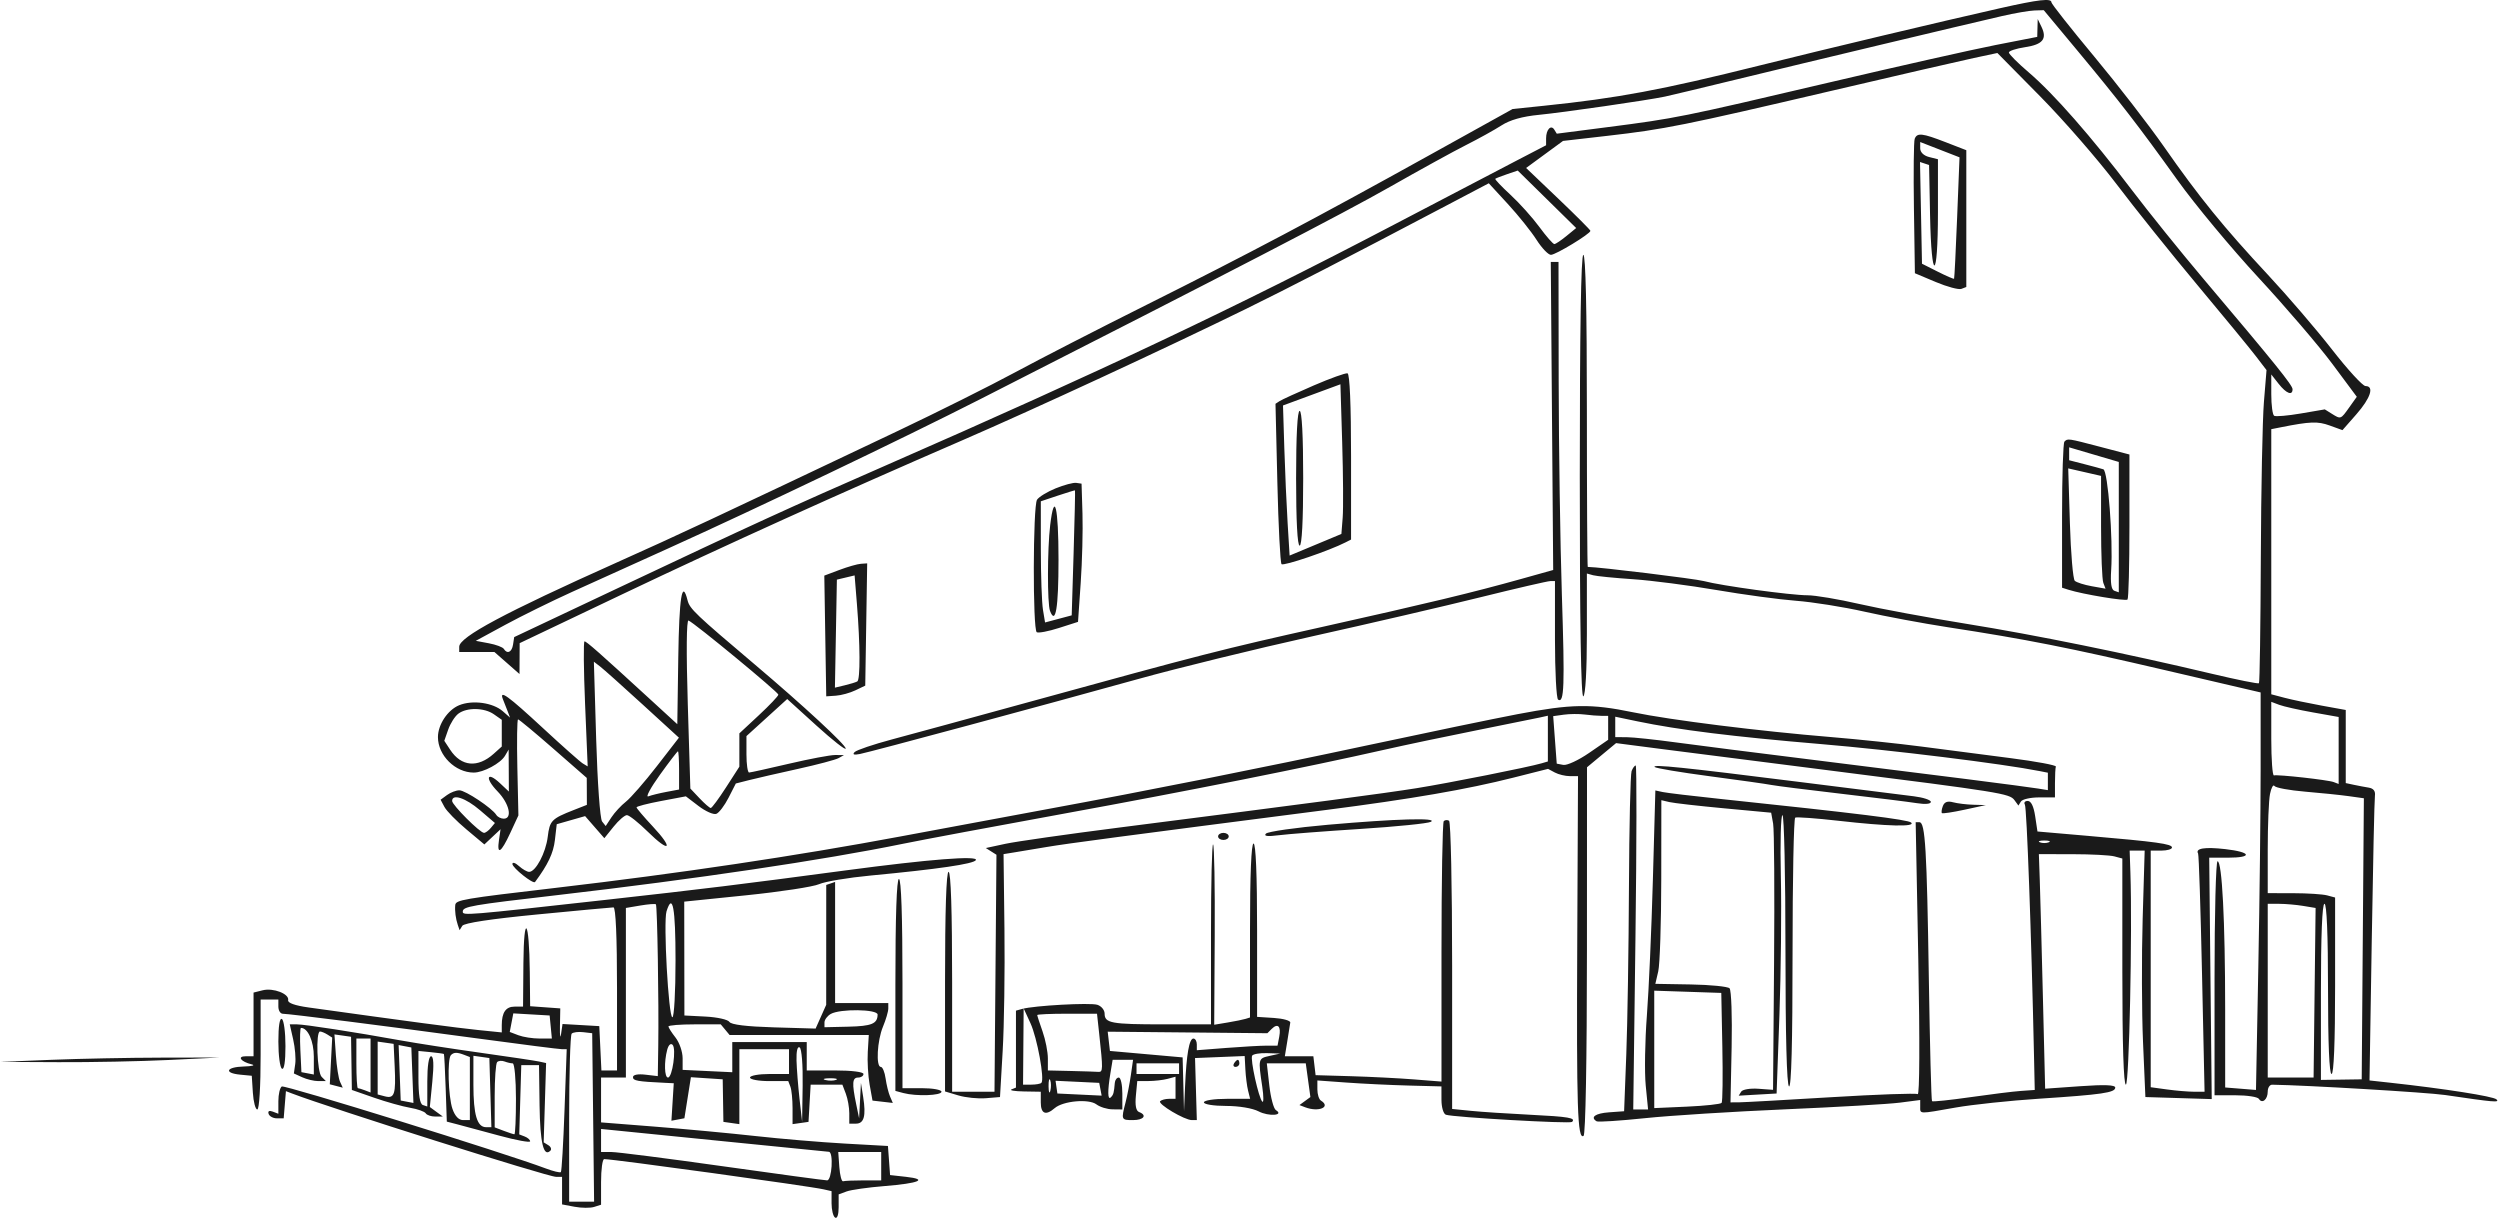 <svg xmlns="http://www.w3.org/2000/svg" width="705" height="344" viewBox="0 0 705 344" fill="none"><path fill-rule="evenodd" clip-rule="evenodd" d="M564 2.321C547.191 6.113 514.964 13.791 496.161 18.482C468.649 25.346 456.155 27.679 435.375 29.828L426.557 30.741L403.279 43.658C370.882 61.636 351.925 71.668 323.5 85.877C310.025 92.612 293.285 101.207 286.301 104.977C279.317 108.746 264.467 116.168 253.301 121.47C200.286 146.643 191.745 150.641 174 158.591C142.29 172.798 129.5 179.635 129.5 182.381V183.868H134.465H139.43L142.965 186.972L146.5 190.075L146.522 185.722L146.544 181.368L175.772 167.45C204.832 153.612 236.355 139.341 271.572 124.08C291.661 115.375 328.87 98.142 351 87.294C363.614 81.111 378.442 73.463 409.417 57.165L419.835 51.683L425.213 57.526C428.171 60.739 431.808 65.28 433.296 67.616C434.783 69.953 436.612 71.865 437.36 71.866C438.715 71.868 448.5 65.923 448.5 65.098C448.5 64.859 444.42 60.773 439.432 56.016L430.365 47.368L435.568 43.555L440.772 39.741L453.386 38.292C469.434 36.448 474.692 35.393 516 25.725C534.7 21.348 552.983 17.133 556.63 16.357L563.259 14.946L575.307 27.157C581.933 33.873 591.612 44.993 596.817 51.868C602.022 58.743 612.298 71.568 619.654 80.368C627.01 89.168 634.408 98.168 636.095 100.368L639.161 104.368L638.425 113.368C638.02 118.318 637.627 138.1 637.552 157.327C637.476 176.555 637.239 192.462 637.025 192.676C636.811 192.89 630.868 191.696 623.818 190.021C599.467 184.237 573.93 179.039 554.5 175.912C543.775 174.186 530.195 171.67 524.322 170.321C518.449 168.972 511.89 167.868 509.746 167.868C505.047 167.868 485.39 165.179 480.5 163.867C477.997 163.195 450.959 159.895 447.75 159.87C447.612 159.869 447.5 140.068 447.5 115.868C447.5 87.201 447.152 71.868 446.5 71.868C445.844 71.868 445.5 93.388 445.5 134.427C445.5 175.878 445.837 196.778 446.5 196.368C447.103 195.995 447.5 189.002 447.5 178.742V161.733L449.25 162.217C450.212 162.484 455.275 162.989 460.5 163.34C465.725 163.691 476.3 165.059 484 166.378C491.7 167.698 501.825 169.067 506.5 169.42C511.175 169.773 519.871 171.159 525.824 172.499C531.778 173.839 542.353 175.812 549.324 176.883C571.468 180.284 583.322 182.628 610.75 189.029L637.5 195.271V216.906C637.5 228.805 637.204 254.027 636.843 272.955L636.186 307.368L631.843 307.017L627.5 306.667L627.495 284.517C627.489 259.683 626.623 242.868 625.349 242.868C624.882 242.868 624.5 257.718 624.5 275.868V308.868H630.441C633.709 308.868 636.665 309.325 637.01 309.884C637.928 311.37 639.5 310.06 639.5 307.809C639.5 306.741 640.063 305.876 640.75 305.886C650.289 306.023 684.584 308.067 689.5 308.791C703.403 310.838 705.004 310.974 704 310.021C703.093 309.161 689.326 307.002 674.1 305.333L668.2 304.687L668.829 265.527C669.175 243.99 669.58 225.485 669.729 224.406C669.909 223.1 669.331 222.335 668 222.117C666.9 221.937 664.987 221.574 663.75 221.31L661.5 220.83V210.522V200.214L654.75 198.991C651.038 198.318 646.313 197.323 644.25 196.779L640.5 195.791V158.409V121.027L643.25 120.482C651.482 118.849 653.596 118.773 656.953 119.987L660.576 121.297L664.495 116.833C668.51 112.26 669.609 108.868 667.076 108.868C666.293 108.868 662.062 104.255 657.673 98.618C653.284 92.981 645.144 83.488 639.584 77.523C627.083 64.114 620.119 55.533 610.242 41.368C606.023 35.318 597.156 23.859 590.536 15.904C583.916 7.948 578.5 1.086 578.5 0.654C578.5 -0.553 574.912 -0.141 564 2.321ZM564.5 4.544C553.234 7.143 508.744 17.765 490 22.331C480.1 24.743 470.875 26.953 469.5 27.243C464.582 28.281 440.87 31.713 434 32.382C429.3 32.839 425.828 33.818 423.432 35.359C421.47 36.622 416.97 39.116 413.432 40.901C409.894 42.686 400.25 47.989 392 52.684C378.865 60.161 347.523 76.4 276.5 112.53C254.603 123.67 213.369 143.394 188.5 154.626C179.425 158.724 167.203 164.253 161.339 166.912C155.476 169.571 146.965 173.764 142.425 176.231L134.17 180.716L137.846 181.405C139.868 181.784 141.769 182.494 142.07 182.981C143.036 184.544 144.351 183.932 144.68 181.765L145 179.662L173.5 166.202C212.937 147.577 222.49 143.202 250 131.162C310.656 104.617 348.688 86.607 392.321 63.765C406.994 56.084 422.825 47.811 427.5 45.381L436 40.964V39.006C436 36.532 437.387 35.066 438.312 36.563L439.015 37.701L453.507 35.832C472.602 33.369 474.151 33.057 515.5 23.339C535.025 18.75 556.288 13.962 562.75 12.699L574.5 10.401L574.568 7.885L574.635 5.368L575.696 7.563C577.341 10.968 576.063 12.556 571.08 13.304C568.561 13.682 566.5 14.358 566.5 14.808C566.5 15.257 569.03 17.787 572.122 20.428C579.169 26.449 589.773 38.54 601.108 53.482C605.926 59.833 615.072 71.184 621.434 78.709C641.597 102.558 646.5 108.632 646.5 109.765C646.5 111.665 644.729 110.974 642.573 108.233L640.5 105.598V111.174C640.5 114.241 640.865 116.976 641.312 117.252C641.758 117.527 645.154 117.234 648.859 116.599L655.594 115.446L657.533 116.657C660.123 118.274 660.058 118.297 662.491 114.881L664.618 111.894L657.731 102.631C653.943 97.536 644.579 86.601 636.922 78.329C629.265 70.058 618.98 57.683 614.068 50.829C603.078 35.498 597.715 28.558 585.701 14.118L576.34 2.868L573.67 2.956C572.202 3.005 568.075 3.719 564.5 4.544ZM539.945 39.15C539.675 39.855 539.576 48.671 539.727 58.741L540 77.049L545.865 79.521C549.091 80.881 552.354 81.754 553.115 81.462L554.5 80.931V61.644V42.358L548.711 40.113C542.045 37.528 540.627 37.373 539.945 39.15ZM541.5 41.851C541.5 42.937 542.492 43.9 544 44.279L546.5 44.906V59.887C546.5 79.37 544.656 80.045 544.277 60.7L544 46.532L542.722 46.107L541.444 45.683L541.722 60.025L542 74.368L546.432 76.603C548.869 77.832 550.947 78.732 551.049 78.603C551.151 78.474 551.538 70.718 551.909 61.368L552.584 44.368L547.042 42.21L541.5 40.052V41.851ZM425 49.119C423.35 49.682 421.853 50.264 421.674 50.414C421.495 50.564 423.419 52.595 425.95 54.928C428.481 57.261 432.153 61.352 434.111 64.019C436.069 66.686 437.97 68.852 438.335 68.832C438.701 68.812 440.234 67.786 441.741 66.551L444.483 64.307L436.241 56.202L428 48.097L425 49.119ZM437.66 117.303L438 160.738L429 163.256C415.327 167.083 402.606 170.15 372.835 176.797C344.571 183.107 339.21 184.48 290.5 197.879C274.275 202.342 256.725 207.133 251.5 208.525C246.275 209.918 241.55 211.521 241 212.088C240.319 212.79 240.797 212.962 242.5 212.626C245.673 212.001 294.733 198.783 321 191.477C332 188.417 354.115 182.995 370.144 179.426C386.173 175.858 407.517 170.898 417.576 168.403C427.635 165.909 436.458 163.868 437.182 163.868H438.5V180.309C438.5 189.352 438.899 196.996 439.386 197.298C441.114 198.365 441.282 193.652 440.445 167.658C439.979 153.199 439.576 126.181 439.549 107.618L439.5 73.868H438.41H437.32L437.66 117.303ZM370.486 108.696C365.803 110.715 361.458 112.706 360.83 113.119L359.688 113.87L360.216 136.119C360.506 148.356 361.035 158.692 361.392 159.088C361.944 159.702 374.88 155.296 379.5 152.921L381 152.15V128.842C381 114.141 380.631 105.44 380 105.279C379.45 105.139 375.169 106.676 370.486 108.696ZM369.903 111.355L361.806 114.341L362.177 126.355C362.381 132.962 362.801 142.486 363.11 147.519L363.672 156.669L370.973 153.622L378.274 150.574L378.637 145.971C378.837 143.439 378.775 133.943 378.5 124.868L378 108.368L369.903 111.355ZM365.5 134.868C365.5 146.868 365.868 153.868 366.5 153.868C367.132 153.868 367.5 146.868 367.5 134.868C367.5 122.868 367.132 115.868 366.5 115.868C365.868 115.868 365.5 122.868 365.5 134.868ZM582.167 124.535C581.8 124.901 581.5 134.321 581.5 145.467V165.733L583.363 166.325C587.327 167.583 599.442 169.592 599.958 169.077C600.256 168.779 600.5 159.453 600.5 148.353V128.171L592.25 126.006C583.07 123.597 583.1 123.601 582.167 124.535ZM583.5 127.969V129.791L587.75 130.879C590.087 131.477 592.516 132.138 593.147 132.346C594.432 132.772 595.92 151.969 595.35 160.766C595.111 164.451 595.397 166.302 596.25 166.599L597.5 167.035V148.652V130.27L590.5 128.209L583.5 126.147V127.969ZM583.708 147.515C583.966 156.002 584.587 163.323 585.088 163.785C585.59 164.247 587.748 164.937 589.884 165.317L593.768 166.009L593.134 164.357C592.785 163.448 592.5 156.292 592.5 148.455V134.205L587.869 133.145L583.239 132.086L583.708 147.515ZM297.676 137.723C295.298 138.695 292.942 140.137 292.441 140.929C291.28 142.763 291.209 177.57 292.364 178.284C292.84 178.578 295.652 178.042 298.614 177.093L304 175.368L304.759 164.368C305.177 158.318 305.402 149.548 305.259 144.879L305 136.391L303.5 136.173C302.675 136.053 300.054 136.751 297.676 137.723ZM298.255 139.783L293.51 141.368L293.516 154.868C293.519 162.293 293.789 169.981 294.115 171.951L294.708 175.535L298.464 174.532L302.22 173.529L302.758 155.949C303.053 146.279 303.229 138.33 303.148 138.283C303.066 138.237 300.865 138.912 298.255 139.783ZM296.148 148.118C295.342 154.825 295.315 170.222 296.105 172.28C297.683 176.393 298.5 171.456 298.5 157.809C298.5 142.913 297.345 138.154 296.148 148.118ZM236.727 160.715L232.455 162.322L232.727 179.345L233 196.368L235.729 196.183C237.23 196.081 239.705 195.4 241.229 194.67L244 193.343L244.274 176.106L244.547 158.868L242.774 158.988C241.798 159.054 239.077 159.832 236.727 160.715ZM238.5 162.862L236 163.456L235.724 178.688L235.448 193.919L238.224 193.255C239.751 192.89 241.337 192.402 241.75 192.171C242.624 191.68 242.579 181.803 241.651 170.318L241 162.267L238.5 162.862ZM191.272 185.546L191 204.224L183.445 197.296C168.839 183.903 165.401 180.868 164.832 180.868C164.515 180.868 164.587 188.801 164.991 198.497L165.726 216.126L164.363 215.305C163.613 214.854 158.6 210.408 153.222 205.426C143.19 196.133 140.666 194.316 141.841 197.232C142.203 198.132 142.801 199.656 143.17 200.618L143.839 202.368L141.794 200.575C139.006 198.132 133.203 197.334 129.469 198.881C126.24 200.218 123.5 204.344 123.5 207.868C123.5 213.023 128.392 217.868 133.597 217.868C136.322 217.868 141.175 215.255 142.42 213.118L143.439 211.368L143.47 217.292L143.5 223.217L141.004 220.872C137.257 217.352 136.65 219.396 140.318 223.181C143.62 226.587 144.589 230.868 142.059 230.868C141.266 230.868 140.322 230.388 139.959 229.802C138.773 227.883 131.239 222.868 129.541 222.868C128.629 222.868 127.064 223.466 126.065 224.197L124.247 225.526L125.347 227.582C125.952 228.712 128.729 231.548 131.519 233.884L136.591 238.131L138.874 235.986L141.158 233.841L140.715 236.855C140.065 241.282 141.283 240.536 143.89 234.907L146.189 229.947L145.892 216.407C145.729 208.961 145.819 202.868 146.092 202.868C146.366 202.868 150.837 206.58 156.027 211.118L165.465 219.368L165.483 223.169L165.5 226.97L161.75 228.443C155.521 230.89 155.021 231.408 154.463 235.972C153.909 240.514 151.068 245.868 149.214 245.868C148.633 245.868 147.335 245.123 146.329 244.213C145.323 243.303 144.5 243.047 144.5 243.645C144.5 244.729 150.376 249.409 150.881 248.727C154.525 243.813 156.054 240.588 156.479 236.921L157 232.427L161 231.285L165 230.143L167.711 233.255L170.423 236.368L173.034 233.118C174.47 231.33 176.159 229.868 176.788 229.868C177.417 229.868 180.074 231.978 182.693 234.558C188.906 240.677 190.068 239.458 184.101 233.08C181.571 230.374 179.5 227.942 179.5 227.675C179.5 227.407 182.63 226.598 186.456 225.876L193.412 224.564L197.005 227.304C198.981 228.811 201.231 229.802 202.004 229.505C202.777 229.208 204.33 227.161 205.456 224.955L207.502 220.945L211.251 219.991C213.313 219.466 219.5 218.046 225 216.835C230.5 215.624 235.675 214.25 236.5 213.781L238 212.929L235.5 212.916C234.125 212.91 228.275 214.013 222.5 215.368C216.725 216.723 211.663 217.84 211.25 217.85C210.837 217.86 210.5 215.552 210.5 212.721V207.574L216.247 202.351L221.994 197.128L230.247 204.621C234.786 208.742 238.5 211.657 238.5 211.099C238.5 210.032 226.499 198.93 213 187.511C196.104 173.217 194.491 171.68 193.896 169.309C192.355 163.17 191.523 168.319 191.272 185.546ZM193.953 198.489L194.678 222.368L197.276 225.118C198.705 226.63 200.127 227.864 200.437 227.859C200.747 227.854 202.688 225.231 204.75 222.029L208.5 216.208V211.51V206.811L214 201.692C217.025 198.877 219.5 196.267 219.5 195.891C219.5 195.189 195.836 175.666 194.165 174.989C193.587 174.756 193.506 183.753 193.953 198.489ZM168.122 208.484C168.487 220.768 169.219 230.933 169.791 231.657L170.809 232.945L172.426 230.48C173.316 229.124 175.159 227.136 176.522 226.062C177.885 224.987 181.803 220.49 185.228 216.068L191.456 208.027L181.228 198.672C175.603 193.526 170.206 188.705 169.236 187.958L167.472 186.6L168.122 208.484ZM640.5 208.393C640.5 214.154 640.837 218.778 641.25 218.668C642.395 218.364 656.515 219.936 658.102 220.546L659.5 221.082V211.635V202.188L652.25 200.9C648.263 200.192 643.987 199.231 642.75 198.765L640.5 197.918V208.393ZM428 201.386C421.4 202.643 402.275 206.61 385.5 210.202C355.963 216.526 323.922 222.912 295 228.238C287.3 229.656 268.85 233.09 254 235.868C224.655 241.36 191.486 246.309 157 250.343C130.452 253.448 128.533 253.776 128.382 255.229C128.215 256.832 128.508 259.114 129.101 260.84L129.608 262.312L130.368 261.082C130.857 260.29 138.39 259.149 151.564 257.873C162.804 256.785 172.45 255.888 173 255.881C173.638 255.873 174 264.193 174 278.868V301.868H171.798H169.595L169.298 295.618L169 289.368L163.817 289.068L158.634 288.768L158.223 291.568C157.997 293.108 157.854 292.118 157.906 289.368L158 284.368L153.75 284.061L149.5 283.753L149.4 274.061C149.248 259.229 147.717 257.153 147.6 271.618L147.5 283.868H145.107C142.638 283.868 141.5 285.515 141.5 289.088V291.144L134.75 290.457C129.001 289.872 114.71 287.97 87 284.102C83.151 283.565 81.092 282.828 81.256 282.048C81.629 280.277 77.07 278.508 74.074 279.26L71.5 279.906V288.887V297.868H69.3C66.764 297.868 67.911 299.412 71 300.155C72.1 300.42 71.087 300.688 68.75 300.752C63.767 300.888 63.024 302.599 67.75 303.055L71 303.368L71.305 308.118C71.472 310.731 72.035 312.868 72.555 312.868C73.108 312.868 73.5 306.436 73.5 297.368V281.868H76H78.5V283.868C78.5 284.968 79.063 285.873 79.75 285.88C81.635 285.898 109.186 289.389 134.5 292.818C146.875 294.495 157.633 295.867 158.406 295.867L159.812 295.868L159.197 312.994C158.859 322.413 158.394 330.307 158.166 330.536C157.937 330.764 156.006 330.295 153.875 329.492C142.351 325.149 80.292 305.879 79.469 306.387C78.936 306.717 78.5 308.583 78.5 310.534V314.082L76.916 313.474C75.911 313.089 75.485 313.323 75.75 314.117C75.979 314.805 77.029 315.368 78.083 315.368H80L80.315 311.536L80.631 307.704L82.274 308.335C93.105 312.491 154.464 331.868 156.795 331.868H158.5V335.757V339.645L162.044 340.31C163.993 340.676 166.468 340.696 167.544 340.354L169.5 339.733V333.301C169.5 329.763 169.898 326.868 170.384 326.868C172.991 326.868 228.277 334.486 232.25 335.393L234.5 335.906V339.328C234.5 341.21 234.95 343.028 235.5 343.368C236.096 343.736 236.5 342.537 236.5 340.402V336.818L238.75 335.987C239.988 335.53 244.782 334.849 249.404 334.475C259.261 333.678 261.845 332.573 255.5 331.868L251 331.368L250.7 327.268L250.4 323.167L238.2 322.485C231.49 322.109 220.15 321.153 213 320.36C205.85 319.567 193.137 318.378 184.75 317.717L169.5 316.515V310.192V303.868H173H176.5V279.956V256.044L180.567 255.357C182.804 254.979 184.783 254.827 184.964 255.019C185.357 255.435 185.813 282.798 185.63 294.917L185.5 303.466L182 303.058C179.858 302.808 178.5 303.08 178.5 303.759C178.5 304.768 179.732 304.987 187.5 305.356L190 305.475L189.67 310.76L189.34 316.045L191.17 315.7L193 315.354L193.919 309.563L194.838 303.772L199.32 304.07L203.803 304.368L203.901 310.368L204 316.368L206.25 316.688L208.5 317.007V306.438V295.868H215.5H222.5V299.368V302.868H217C213.975 302.868 211.5 303.318 211.5 303.868C211.5 304.418 213.927 304.868 216.893 304.868H222.286L222.893 306.45C223.227 307.32 223.5 310.051 223.5 312.519V317.007L225.75 316.688L228 316.368L228.302 311.118L228.605 305.868H233.077H237.55L238.525 308.433C239.061 309.844 239.5 312.319 239.5 313.933V316.868H241.383C243.667 316.868 244.26 314.681 243.418 309.368L242.784 305.368L242.527 310.368L242.27 315.368L241.443 311.368C240.217 305.444 240.335 303.868 242 303.868C242.825 303.868 243.5 303.418 243.5 302.868C243.5 302.285 240.167 301.868 235.5 301.868H227.5V297.868V293.868H217H206.5L206.502 298.118L206.505 302.368L199.502 302.036L192.5 301.704V298.421C192.5 296.615 191.6 293.994 190.5 292.595C189.4 291.197 188.5 289.786 188.5 289.46C188.5 289.135 191.82 288.868 195.878 288.868H203.255L204.5 290.368L205.745 291.868L225.372 291.867H245L244.714 296.617C244.557 299.23 244.792 303.393 245.237 305.868L246.045 310.368L248.91 310.698L251.775 311.027L250.985 309.198C250.551 308.191 249.99 305.906 249.738 304.118C249.487 302.33 248.88 300.868 248.391 300.868C246.964 300.868 247.363 293.44 249 289.522C249.825 287.548 250.5 285.243 250.5 284.4V282.868H243H235.5V265.785V248.701L234.25 249.129L233 249.557L232.994 266.462L232.987 283.368L231.494 286.714L230 290.06L218.214 289.714C210.5 289.488 206.172 288.956 205.689 288.175C205.284 287.518 202.263 286.843 198.976 286.675L193 286.368L192.977 270.315L192.954 254.262L210.477 252.467C220.115 251.48 229.35 250.069 231 249.331C232.65 248.594 239.175 247.5 245.5 246.902C264.418 245.111 274.526 243.635 275.186 242.567C276.024 241.211 261.988 242.314 238.515 245.447C208.774 249.417 198.56 250.671 170.5 253.796C131.429 258.147 130.5 258.223 130.5 257.093C130.5 255.633 132.608 255.265 157.5 252.383C195.955 247.93 232.361 242.519 254.658 237.943C259.796 236.889 280.292 233.052 300.205 229.417C335.143 223.039 368.592 216.366 390.5 211.401C396.275 210.092 407.975 207.629 416.5 205.927C425.025 204.225 433.013 202.607 434.25 202.331L436.5 201.83V208.282V214.733L434.75 215.249C431.049 216.339 408.562 220.815 399.5 222.265C390.262 223.743 370.017 226.424 315.5 233.387C300.925 235.248 286.525 237.305 283.5 237.958L278 239.145L279.5 240.093L281 241.041L280.724 274.455L280.448 307.868H274.474H268.5V276.868C268.5 256.868 268.145 245.868 267.5 245.868C266.855 245.868 266.5 256.855 266.5 276.828V307.788L270.25 308.907C272.313 309.523 275.8 309.878 278 309.697L282 309.368L282.755 296.368C283.17 289.218 283.395 273.804 283.255 262.115L283 240.863L286 240.378C287.65 240.111 291.812 239.418 295.248 238.837C300.942 237.874 316.095 235.868 374 228.407C398.062 225.307 413.666 222.613 426.773 219.295L436.545 216.822L438.457 217.845C439.508 218.408 441.411 218.868 442.684 218.869L445 218.87L444.784 265.619C444.567 312.714 444.849 321.388 446.564 320.328C447.125 319.982 447.507 299.057 447.518 268.059L447.536 216.368L451.635 212.963L455.734 209.558L468.367 211.199C475.315 212.101 496.975 214.863 516.5 217.338C564.041 223.362 566.725 223.793 568.061 225.62L569.195 227.171L569.906 226.019C570.298 225.386 572.616 224.868 575.059 224.868H579.5V220.868C579.5 218.668 579.612 216.554 579.75 216.171C579.888 215.787 574.15 214.719 567 213.797C559.85 212.875 548.6 211.413 542 210.548C535.4 209.683 523.925 208.476 516.5 207.865C496.145 206.192 471.148 203.066 460.5 200.861C448.668 198.411 443.149 198.501 428 201.386ZM129.246 201.263C128.281 201.996 126.996 204.014 126.392 205.749L125.292 208.902L126.949 211.43C130.074 216.2 134.722 216.621 139.25 212.545L141.5 210.519V206.75V202.981L139.277 201.425C136.576 199.532 131.631 199.453 129.246 201.263ZM441 201.538L438 201.955L438.5 208.652L439 215.349L440.855 215.702C441.876 215.896 445.138 214.383 448.105 212.34L453.5 208.624V205.246V201.868H451.625C450.594 201.868 448.456 201.7 446.875 201.494C445.294 201.289 442.65 201.308 441 201.538ZM455.5 204.99V207.868L458.75 207.89C460.538 207.902 466.725 208.557 472.5 209.345C478.275 210.134 495.825 212.366 511.5 214.305C545.539 218.517 570.972 221.761 574.75 222.373L577.5 222.818V220.362V217.906L575.25 217.459C564.709 215.366 533.582 211.52 513.5 209.83C488.843 207.754 473.298 205.828 461.75 203.417L455.5 202.112V204.99ZM186.083 218.513C183.454 222.168 181.99 224.894 182.83 224.572C183.67 224.249 185.965 223.684 187.929 223.315L191.5 222.645V217.257C191.5 214.293 191.357 211.868 191.181 211.868C191.006 211.868 188.712 214.858 186.083 218.513ZM460.107 217.45C459.773 218.32 459.439 233.057 459.365 250.2C459.29 267.342 458.953 288.568 458.615 297.368L458 313.368L453.75 313.675C449.867 313.956 448.358 315.05 450.25 316.21C450.663 316.463 456.82 316.063 463.933 315.321C471.046 314.578 488.821 313.459 503.433 312.832C518.045 312.205 532.587 311.356 535.75 310.946L541.5 310.199V312.034C541.5 314.218 540.91 314.201 551.5 312.327C556.175 311.5 566.75 310.38 575 309.838C592.856 308.666 596.5 308.133 596.5 306.694C596.5 305.942 593.477 305.825 586.615 306.311L576.73 307.012L576.098 281.19C575.751 266.988 575.353 252.106 575.214 248.118L574.961 240.868L584.481 240.882C589.716 240.889 595.013 241.167 596.25 241.498L598.5 242.101V273.985C598.5 294.574 598.854 305.868 599.5 305.868C600.422 305.868 601.343 262.733 600.775 246.118L600.562 239.868H602.68H604.797L604.231 259.118C603.92 269.705 603.966 285.343 604.333 293.868L605 309.368L614.354 309.657L623.707 309.946L623.354 275.907L623 241.868H628.25C635.392 241.868 634.893 240.284 627.487 239.446C621.722 238.794 619.022 239.233 619.86 240.687C620.076 241.062 620.575 256.33 620.97 274.618L621.688 307.868H618.733C617.109 307.868 613.691 307.582 611.14 307.232L606.5 306.596V273.232V239.868H609.5C611.15 239.868 612.5 239.476 612.5 238.997C612.5 237.985 608.32 237.407 588.782 235.713L574.564 234.481L573.919 230.174C573.5 227.383 572.764 225.868 571.827 225.868C571.032 225.868 570.667 226.329 571.015 226.891C571.55 227.758 572.849 263.526 573.592 297.868L573.797 307.368L569.899 307.642C567.754 307.793 561.32 308.589 555.601 309.41C549.882 310.231 545.035 310.736 544.831 310.532C544.626 310.328 544.225 294.907 543.938 276.264C543.371 239.426 542.92 231.868 541.288 231.868H540.22L540.957 270.487C541.398 293.573 541.329 308.88 540.786 308.545C540.287 308.236 529.33 308.625 516.439 309.409C503.548 310.194 491.875 310.843 490.5 310.853L488 310.871L488.322 295.242C488.499 286.646 488.234 279.202 487.733 278.701C487.232 278.2 482.318 277.712 476.814 277.616L466.807 277.443L467.629 273.905C468.082 271.96 468.463 260.307 468.476 248.01L468.5 225.651L470.75 226.184C471.987 226.476 478.955 227.271 486.234 227.949L499.468 229.182L500.022 232.275C500.327 233.976 500.447 251.559 500.288 271.349L500 307.329L495.852 307.03C493.537 306.862 491.396 307.227 491.008 307.854L490.313 308.979L495.657 308.673L501 308.368L501.795 286.368C502.232 274.268 502.414 256.606 502.2 247.118C501.986 237.63 502.19 229.868 502.655 229.868C503.12 229.868 503.5 246.941 503.5 267.809C503.5 292.024 503.862 305.974 504.5 306.368C505.16 306.776 505.5 294.065 505.5 268.986C505.5 248.086 505.837 230.8 506.25 230.573C506.663 230.346 512.175 230.748 518.5 231.465C532.301 233.031 540.275 233.225 538.95 231.963C538.086 231.139 523.808 229.371 485 225.284C477.3 224.473 470.058 223.607 468.906 223.359L466.812 222.908L466.112 248.138C465.727 262.015 464.967 279.218 464.422 286.368C463.877 293.518 463.73 302.406 464.095 306.118L464.758 312.868H462.667H460.575L461.2 264.368C461.543 237.693 461.574 215.868 461.269 215.868C460.964 215.868 460.441 216.58 460.107 217.45ZM466.613 216.299C466.95 216.644 473.925 217.813 482.113 218.895C490.301 219.977 498.125 221.084 499.5 221.353C500.875 221.623 509.78 222.746 519.288 223.85C528.796 224.954 538.359 226.142 540.538 226.49C542.909 226.869 544.5 226.727 544.5 226.135C544.5 225.591 542.362 224.882 539.75 224.559C537.138 224.237 522.625 222.416 507.5 220.514C474.464 216.36 465.801 215.467 466.613 216.299ZM640.141 223.912C639.789 225.675 639.5 232.687 639.5 239.493V251.868L646.75 251.882C650.737 251.889 655.013 252.167 656.25 252.498L658.5 253.101V277.985C658.5 293.907 658.14 302.868 657.5 302.868C656.861 302.868 656.5 294.201 656.5 278.868C656.5 263.535 656.139 254.868 655.5 254.868C654.86 254.868 654.5 263.813 654.5 279.703V304.537L660.25 304.453L666 304.368L666.306 264.74L666.611 225.112L662.306 224.51C659.938 224.18 654.4 223.609 650 223.242C645.6 222.875 641.726 222.155 641.391 221.641C641.056 221.127 640.494 222.149 640.141 223.912ZM127.5 225.869C127.5 227.015 135.352 234.868 136.498 234.868C136.914 234.868 137.775 234.241 138.411 233.475L139.568 232.082L135.354 228.475C131.317 225.02 127.5 223.753 127.5 225.869ZM547.889 227.298C547.539 228.209 547.421 229.108 547.626 229.296C547.832 229.485 550.7 229.053 554 228.337L560 227.036L556.5 226.938C554.575 226.885 551.993 226.571 550.762 226.241C549.213 225.826 548.329 226.151 547.889 227.298ZM374.5 232.58C365.425 233.377 357.55 234.501 357 235.078C356.306 235.807 357.412 235.946 360.621 235.534C363.162 235.208 373.512 234.411 383.621 233.763C393.729 233.115 402.675 232.212 403.5 231.756C405.679 230.554 393.694 230.895 374.5 232.58ZM407.139 231.562C406.788 231.914 406.5 248.582 406.5 268.603V305.005L398.75 304.393C394.487 304.056 386.5 303.649 381 303.488L371 303.196L370.684 300.532L370.367 297.868H366.346H362.324L363.02 293.618C363.402 291.281 363.779 288.918 363.858 288.368C363.936 287.818 361.862 287.231 359.25 287.063L354.5 286.758V262.313C354.5 246.683 354.139 237.868 353.5 237.868C352.861 237.868 352.5 246.712 352.5 262.399V286.931L351.25 287.321C350.563 287.536 348.292 287.996 346.204 288.344L342.408 288.976L342.552 263.853C342.63 250.035 342.426 238.461 342.097 238.132C341.769 237.803 341.5 249.085 341.5 263.201V288.868H328.082C313.345 288.868 311.5 288.53 311.5 285.828C311.5 284.824 310.575 283.709 309.444 283.35C307.409 282.704 291.624 283.571 288.25 284.514L286.5 285.003V295.852V306.701L285.25 307.206C284.563 307.483 286.137 307.746 288.75 307.789L293.5 307.868V310.868C293.5 314.1 294.902 314.683 297.421 312.499C299.779 310.456 307.04 309.802 309.198 311.438C310.189 312.19 312.238 312.819 313.75 312.836L316.5 312.868V308.368C316.5 305.893 316.05 303.868 315.5 303.868C314.95 303.868 314.444 304.543 314.375 305.368C314.14 308.192 313.999 308.702 313.25 309.451C312.345 310.357 312.303 307.696 313.142 302.618L313.762 298.868H316.643H319.524L318.915 303.118C318.58 305.455 317.903 308.943 317.409 310.868C316.142 315.807 316.168 315.868 319.5 315.868C322.539 315.868 323.572 314.493 321.213 313.588C320.357 313.26 320.057 311.716 320.318 308.981L320.71 304.868L323.855 304.854C325.585 304.847 328.013 304.569 329.25 304.238L331.5 303.635V306.751V309.868H329.667C328.658 309.868 327.532 310.169 327.165 310.537C326.388 311.313 334.026 315.868 336.104 315.868H337.504L337.252 307.118L337 298.368L344 298.084L351 297.8L351.193 301.54C351.3 303.597 351.646 306.312 351.962 307.574L352.538 309.868H346.019C342.34 309.868 339.5 310.304 339.5 310.868C339.5 311.427 342.254 311.871 345.75 311.874C349.404 311.878 353.219 312.516 354.934 313.41C357.789 314.899 362.255 314.571 359.799 313.053C359.169 312.663 358.336 309.537 357.947 306.106L357.242 299.868H362.735H368.228L368.88 304.618L369.532 309.368L367.987 310.5L366.441 311.631L368.052 312.25C371.848 313.706 375.442 312.186 372.5 310.368C371.95 310.028 371.5 308.611 371.5 307.219V304.688L379.75 305.285C384.288 305.613 392.16 305.991 397.243 306.125L406.487 306.368L406.493 310.149C406.497 312.275 407.047 314.118 407.75 314.358C409.831 315.069 442.752 316.95 443.312 316.389C444.452 315.25 442.437 314.905 431.446 314.356C425.151 314.042 417.638 313.546 414.75 313.255L409.5 312.724V272.355C409.5 250.152 409.113 231.747 408.639 231.454C408.166 231.162 407.491 231.21 407.139 231.562ZM343.5 235.868C343.5 236.418 344.175 236.868 345 236.868C345.825 236.868 346.5 236.418 346.5 235.868C346.5 235.318 345.825 234.868 345 234.868C344.175 234.868 343.5 235.318 343.5 235.868ZM575.25 237.53C575.938 237.808 577.063 237.808 577.75 237.53C578.438 237.253 577.875 237.026 576.5 237.026C575.125 237.026 574.563 237.253 575.25 237.53ZM252.5 277.751V307.635L254.75 308.238C258.358 309.205 265.5 308.959 265.5 307.868C265.5 307.318 263.025 306.868 260 306.868H254.5V277.368C254.5 258.368 254.144 247.868 253.5 247.868C252.856 247.868 252.5 258.496 252.5 277.751ZM187.961 256.99C187.029 259.927 188.518 286.868 189.612 286.868C190.101 286.868 190.5 279.668 190.5 270.868C190.5 255.978 189.689 251.546 187.961 256.99ZM639.5 279.368V303.868H645.965H652.431L652.715 279.957L653 256.047L649.5 255.468C647.575 255.15 644.538 254.885 642.75 254.879L639.5 254.868V279.368ZM466.498 295.926L466.5 312.484L475.75 312.07C480.837 311.842 485.225 311.366 485.5 311.012C485.775 310.658 485.865 303.536 485.701 295.185L485.401 280.003L475.948 279.685L466.496 279.368L466.498 295.926ZM234.25 285.948C233.288 286.509 232.5 287.578 232.5 288.324V289.68L239.25 289.524C245.817 289.372 247.453 288.696 247.485 286.118C247.504 284.57 236.851 284.433 234.25 285.948ZM288.584 295.118L288.5 305.868H290.833C292.117 305.868 293.392 305.643 293.668 305.367C294.634 304.4 292.486 292.666 290.587 288.538L288.669 284.368L288.584 295.118ZM144.251 288.392L143.75 291.012L146.19 291.94C147.532 292.451 150.204 292.868 152.128 292.868H155.627L155.313 289.618L155 286.368L149.876 286.07L144.751 285.772L144.251 288.392ZM292.5 286.242C292.5 286.448 293.175 288.53 294 290.868C294.825 293.206 295.5 296.638 295.5 298.494V301.868L302 302.018C305.575 302.101 309.063 302.213 309.75 302.268C311.051 302.372 311.068 301.595 309.982 291.618L309.356 285.868H300.928C296.293 285.868 292.5 286.036 292.5 286.242ZM78.5 293.75C78.5 297.6 78.95 301.028 79.5 301.368C80.13 301.758 80.5 299.398 80.5 294.986C80.5 291.136 80.05 287.708 79.5 287.368C78.87 286.978 78.5 289.338 78.5 293.75ZM82.675 293.118C83.205 295.455 83.465 298.571 83.254 300.042L82.869 302.715L85.231 303.792C86.531 304.384 88.563 304.868 89.747 304.868H91.9L90.7 303.668C89.409 302.377 89.004 290.858 90.25 290.883C90.663 290.892 91.604 291.281 92.341 291.749L93.683 292.599L93.341 299.185L93 305.77L94.829 306.246L96.658 306.722L95.889 305.045C95.467 304.123 94.939 300.744 94.717 297.536L94.314 291.705L96.657 292.036L99 292.368L99.112 299.868L99.223 307.368L105.492 309.552C108.94 310.753 113.5 312.03 115.625 312.389C117.751 312.748 119.743 313.453 120.054 313.955C120.364 314.457 121.577 314.868 122.75 314.868H124.882L123.046 313.526L121.211 312.183L121.916 305.026C122.391 300.205 122.275 297.868 121.561 297.868C120.913 297.868 120.5 300.626 120.5 304.951V312.035L119.25 311.618C118.4 311.335 118 308.829 118 303.785V296.368L121.5 296.713C123.425 296.903 125.08 297.134 125.178 297.225C125.276 297.317 125.501 301.645 125.678 306.844L126 316.297L129 317.075C130.65 317.504 135.938 318.927 140.75 320.238C145.563 321.55 149.5 322.276 149.5 321.852C149.5 321.429 148.809 320.817 147.964 320.492L146.427 319.903L146.714 310.135L147 300.368H149.5H152L152.157 311.725C152.302 322.27 153.29 326.411 155.204 324.497C155.61 324.091 155.351 323.394 154.629 322.948L153.316 322.136L153.658 310.957L154 299.778L152 299.346C150.9 299.109 143.475 297.998 135.5 296.878C127.525 295.758 117.4 294.192 113 293.397C100.035 291.055 85.905 288.868 83.732 288.868H81.713L82.675 293.118ZM358.61 290.158L357.4 291.368L334.887 291.152L312.374 290.937L312.687 293.652L313 296.368L323.25 297.277L333.5 298.187L333.696 305.777L333.892 313.368L334.19 306.368C334.576 297.32 335.353 292.868 336.545 292.868C337.07 292.868 337.5 293.61 337.5 294.516V296.164L345.75 295.522C350.288 295.169 355.41 294.877 357.133 294.874L360.267 294.868L360.749 292.344C361.31 289.412 360.344 288.424 358.61 290.158ZM84.702 296.108L85 302.348L86.75 302.681L88.5 303.015V298.013C88.5 293.62 86.833 289.868 84.881 289.868C84.619 289.868 84.539 292.676 84.702 296.108ZM161.213 291.489C160.821 291.881 160.5 302.701 160.5 315.535V338.868H164.018H167.536L167.268 315.118L167 291.368L164.463 291.072C163.067 290.909 161.604 291.097 161.213 291.489ZM100.5 299.868C100.5 303.718 100.688 306.868 100.918 306.868C101.148 306.868 102.048 307.141 102.918 307.475L104.5 308.082V300.475V292.868H102.5H100.5V299.868ZM106.5 301.182V308.635L108.561 309.174C111.24 309.874 111.669 308.558 111.301 300.763L111 294.368L108.75 294.048L106.5 293.729V301.182ZM188.148 296.052C187.239 299.444 187.366 303.868 188.372 303.868C189.613 303.868 190.759 295.727 189.672 294.64C189.133 294.101 188.517 294.672 188.148 296.052ZM112.706 302.525L113 310.346L114.794 310.689L116.587 311.031L116.294 303.211L116 295.39L114.206 295.047L112.413 294.705L112.706 302.525ZM224.617 299.059C224.681 301.429 225.063 306.293 225.464 309.868L226.195 316.368L226.348 306.177C226.436 300.289 226.078 295.725 225.5 295.368C224.886 294.989 224.545 296.415 224.617 299.059ZM127.167 297.535C126.096 298.605 126.399 309.281 127.598 312.719C128.31 314.763 129.363 315.868 130.598 315.868H132.5V306.975V298.082L130.918 297.475C128.885 296.695 127.992 296.709 127.167 297.535ZM353.108 297.693C352.509 298.663 354.932 309.638 355.973 310.664C356.366 311.051 356.359 309.165 355.958 306.472C354.777 298.538 354.789 298.484 358 297.771L361 297.105L357.309 296.986C355.279 296.921 353.389 297.239 353.108 297.693ZM14.5 298.868L0 299.452L16.5 299.534C25.575 299.58 39.525 299.302 47.5 298.918L62 298.219L45.5 298.251C36.425 298.269 22.475 298.547 14.5 298.868ZM133.5 305.864C133.5 314.365 134.542 317.868 137.071 317.868H138.572L138.286 308.118L138 298.368L135.75 298.048L133.5 297.729V305.864ZM140.198 299.504C139.814 299.887 139.5 304.187 139.5 309.059V317.918L142.065 318.893C143.476 319.429 144.826 319.868 145.065 319.868C145.304 319.868 145.5 315.368 145.5 309.868C145.5 304.368 145.087 299.868 144.582 299.868C144.077 299.868 143.041 299.629 142.28 299.337C141.518 299.045 140.582 299.12 140.198 299.504ZM348 299.868C347.66 300.418 347.859 300.868 348.441 300.868C349.023 300.868 349.5 300.418 349.5 299.868C349.5 299.318 349.302 298.868 349.059 298.868C348.816 298.868 348.34 299.318 348 299.868ZM320.5 301.368V302.868H326.5H332.5V301.368V299.868H326.5H320.5V301.368ZM232.769 304.561C233.742 304.815 235.092 304.798 235.769 304.524C236.446 304.25 235.65 304.043 234 304.063C232.35 304.083 231.796 304.307 232.769 304.561ZM295.695 306.368C295.715 308.018 295.939 308.572 296.193 307.599C296.447 306.626 296.43 305.276 296.156 304.599C295.882 303.922 295.675 304.718 295.695 306.368ZM297.923 306.572L298.183 308.368L304.425 308.668L310.666 308.968L310.323 307.168L309.98 305.368L303.822 305.072L297.664 304.777L297.923 306.572ZM169.5 321.617V324.868H172.437C174.052 324.868 188.114 326.666 203.687 328.864C219.259 331.061 232.563 332.861 233.25 332.864C234.597 332.868 235.09 324.916 233.75 324.806C233.337 324.773 218.712 323.31 201.25 321.555L169.5 318.366V321.617ZM236.693 329.118C236.862 331.455 237.337 333.255 237.75 333.118C238.163 332.981 240.75 332.868 243.5 332.868H248.5V328.868V324.868H242.443H236.385L236.693 329.118Z" fill="#1A1A1A"></path></svg>